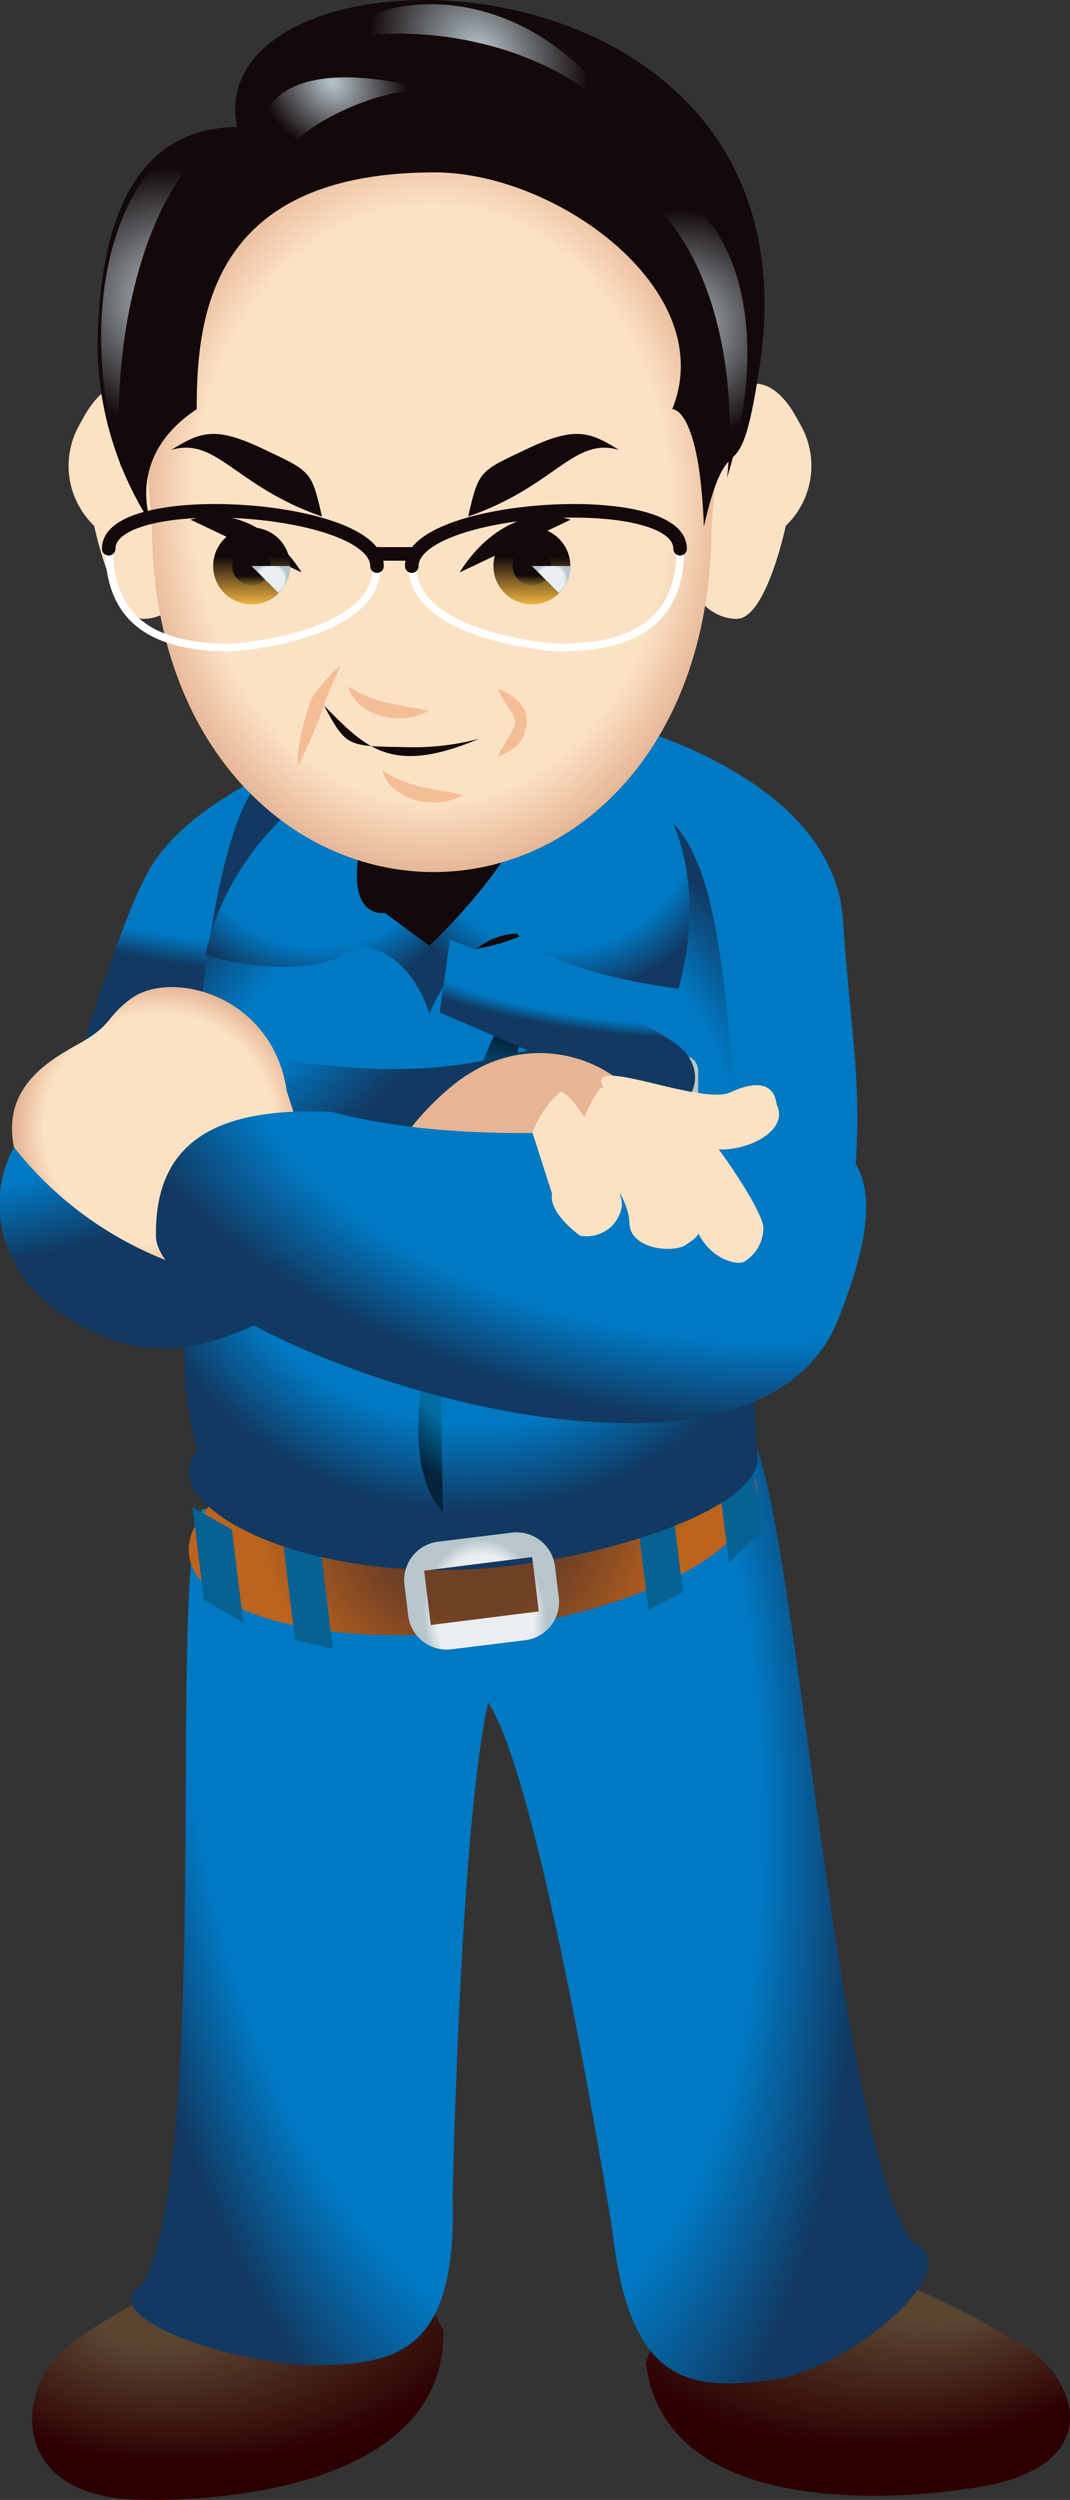 <svg id="レイヤー_1" data-name="レイヤー 1" xmlns="http://www.w3.org/2000/svg" xmlns:xlink="http://www.w3.org/1999/xlink" viewBox="0 0 78.76 184.01"><rect x="0" y="0" width="78.76" height="184.01" fill="#333333" stroke="none"/><defs><style>.cls-1{fill:url(#名称未設定グラデーション_40);}.cls-2{fill:url(#名称未設定グラデーション_15);}.cls-3{fill:url(#名称未設定グラデーション_67);}.cls-4{fill:url(#名称未設定グラデーション_67-2);}.cls-5{fill:url(#名称未設定グラデーション_15-2);}.cls-6{fill:url(#名称未設定グラデーション_10);}.cls-7{fill:#066292;}.cls-8{fill:url(#名称未設定グラデーション_15-3);}.cls-9{fill:url(#名称未設定グラデーション_18);}.cls-10{fill:#13090b;}.cls-11{fill:url(#名称未設定グラデーション_15-4);}.cls-12{fill:url(#名称未設定グラデーション_15-5);}.cls-13{fill:#fce2c4;}.cls-14{fill:url(#radial-gradient);}.cls-15{fill:#f5bd96;}.cls-16{fill:url(#名称未設定グラデーション_19);}.cls-17{fill:url(#名称未設定グラデーション_21);}.cls-18{fill:url(#radial-gradient-2);}.cls-19{fill:url(#名称未設定グラデーション_19-2);}.cls-20{fill:url(#名称未設定グラデーション_21-2);}.cls-21{fill:url(#radial-gradient-3);}.cls-22{fill:url(#radial-gradient-4);}.cls-23{fill:url(#radial-gradient-5);}.cls-24{fill:url(#radial-gradient-6);}.cls-25{fill:url(#radial-gradient-7);}.cls-26,.cls-27{fill:none;stroke-linecap:round;stroke-miterlimit:10;}.cls-26{stroke:#fff;stroke-width:0.57px;}.cls-27{stroke:#13090b;}.cls-28{fill:url(#名称未設定グラデーション_31);}.cls-29{fill:url(#名称未設定グラデーション_31-2);}.cls-30{fill:url(#radial-gradient-8);}.cls-31{fill:url(#名称未設定グラデーション_42);}.cls-32{fill:url(#radial-gradient-9);}.cls-33{fill:url(#名称未設定グラデーション_39);}.cls-34{fill:url(#名称未設定グラデーション_15-6);}.cls-35{fill:url(#radial-gradient-10);}.cls-36{fill:url(#radial-gradient-11);}.cls-37{fill:url(#名称未設定グラデーション_15-7);}</style><radialGradient id="名称未設定グラデーション_40" cx="-939.94" cy="212.07" r="30.89" gradientTransform="matrix(0.18, 0.95, -0.93, 0.18, 682.49, 1253.03)" gradientUnits="userSpaceOnUse"><stop offset="0.75" stop-color="#0079c3"/><stop offset="1" stop-color="#113961"/></radialGradient><radialGradient id="名称未設定グラデーション_15" cx="-909.62" cy="414.12" r="33.3" gradientTransform="translate(1189.17 422.12) rotate(8.06) scale(1 0.24)" xlink:href="#名称未設定グラデーション_40"/><radialGradient id="名称未設定グラデーション_67" cx="318.82" cy="297.94" fx="311.335" r="26.22" gradientTransform="matrix(0.8, -0.08, 0.03, 0.43, 11.01, 396.98)" gradientUnits="userSpaceOnUse"><stop offset="0.21" stop-color="#5a4531"/><stop offset="1" stop-color="#2c0000"/></radialGradient><radialGradient id="名称未設定グラデーション_67-2" cx="811.33" cy="281.87" fx="803.813" r="26.32" gradientTransform="matrix(-0.8, 0.03, 0.03, 0.43, 963.76, 352.95)" xlink:href="#名称未設定グラデーション_67"/><radialGradient id="名称未設定グラデーション_15-2" cx="-661.72" cy="444.42" r="61.87" gradientTransform="matrix(-0.45, 0.06, 0.12, 0.99, -57.98, 54.59)" xlink:href="#名称未設定グラデーション_40"/><radialGradient id="名称未設定グラデーション_10" cx="253.19" cy="415.84" r="15.82" gradientTransform="translate(40.25 -4.76) scale(1 1.07)" gradientUnits="userSpaceOnUse"><stop offset="0.5" stop-color="#704025"/><stop offset="1" stop-color="#bc641d"/></radialGradient><radialGradient id="名称未設定グラデーション_15-3" cx="293.24" cy="414.79" r="26.23" gradientTransform="matrix(1, 0, 0, 1, 0, 0)" xlink:href="#名称未設定グラデーション_40"/><radialGradient id="名称未設定グラデーション_18" cx="293.65" cy="422.07" r="16.65" gradientTransform="matrix(0, -1, 0.58, 0, 49.22, 716.24)" gradientUnits="userSpaceOnUse"><stop offset="0.75" stop-color="#006da1"/><stop offset="1" stop-color="#04243d"/></radialGradient><radialGradient id="名称未設定グラデーション_15-4" cx="282.14" cy="389.82" r="12.86" gradientTransform="matrix(1, 0, 0, 1, 0, 0)" xlink:href="#名称未設定グラデーション_40"/><radialGradient id="名称未設定グラデーション_15-5" cx="-423.16" cy="389.38" r="13.67" gradientTransform="matrix(-1, 0, 0, 1, -123.49, 0)" xlink:href="#名称未設定グラデーション_40"/><radialGradient id="radial-gradient" cx="355.59" cy="601.69" r="27.32" gradientTransform="matrix(0.8, 0, 0, -1, 5.95, 968.45)" gradientUnits="userSpaceOnUse"><stop offset="0.8" stop-color="#fce2c4"/><stop offset="1" stop-color="#e5b595"/></radialGradient><linearGradient id="名称未設定グラデーション_19" x1="18.52" y1="44.49" x2="18.52" y2="38.82" gradientUnits="userSpaceOnUse"><stop offset="0" stop-color="#eeb541"/><stop offset="0.62" stop-color="#13090b"/></linearGradient><linearGradient id="名称未設定グラデーション_21" x1="18.52" y1="43.07" x2="18.52" y2="40.24" gradientUnits="userSpaceOnUse"><stop offset="0" stop-color="#7b6528"/><stop offset="0.25" stop-color="#13090b"/></linearGradient><radialGradient id="radial-gradient-2" cx="-145.51" cy="347.59" r="1.23" gradientTransform="translate(626.16 517.85) rotate(90)" gradientUnits="userSpaceOnUse"><stop offset="0.8" stop-color="#eaeef1"/><stop offset="1" stop-color="#b7c6cc"/></radialGradient><linearGradient id="名称未設定グラデーション_19-2" x1="39.15" y1="44.49" x2="39.15" y2="38.82" xlink:href="#名称未設定グラデーション_19"/><linearGradient id="名称未設定グラデーション_21-2" x1="39.15" y1="43.07" x2="39.15" y2="40.24" xlink:href="#名称未設定グラデーション_21"/><radialGradient id="radial-gradient-3" cx="-145.51" cy="326.95" r="1.23" xlink:href="#radial-gradient-2"/><radialGradient id="radial-gradient-4" cx="317.33" cy="405.74" r="9.55" gradientTransform="translate(588.42 757.32) rotate(180)" gradientUnits="userSpaceOnUse"><stop offset="0" stop-color="#b7c6cc"/><stop offset="1" stop-color="#13090b"/></radialGradient><radialGradient id="radial-gradient-5" cx="102.8" cy="403.6" r="8.62" gradientTransform="matrix(1, 0, 0, -1, 205.84, 757.32)" xlink:href="#radial-gradient-4"/><radialGradient id="radial-gradient-6" cx="366.56" cy="448.66" r="7.16" gradientTransform="matrix(0.71, -0.71, -0.87, -0.87, 424.01, 984.06)" xlink:href="#radial-gradient-4"/><radialGradient id="radial-gradient-7" cx="357.32" cy="453.58" r="4.97" gradientTransform="matrix(0.71, -0.71, -0.87, -0.87, 424.01, 984.06)" xlink:href="#radial-gradient-4"/><radialGradient id="名称未設定グラデーション_31" cx="-427.48" cy="410.16" r="9.74" gradientTransform="matrix(-1, 0.01, 0, 0.24, -124.46, 315.8)" gradientUnits="userSpaceOnUse"><stop offset="0.16" stop-color="#0079c3"/><stop offset="0.22" stop-color="#0079c3"/><stop offset="0.24" stop-color="#0079c3"/><stop offset="0.25" stop-color="#0079c3"/><stop offset="0.75" stop-color="#0079c3"/><stop offset="1" stop-color="#113961"/></radialGradient><radialGradient id="名称未設定グラデーション_31-2" cx="-771.48" cy="410.16" r="11.13" gradientTransform="translate(1052.54 319.26) rotate(0.58) scale(1 0.24)" xlink:href="#名称未設定グラデーション_31"/><radialGradient id="radial-gradient-8" cx="253.19" cy="448.7" r="4.53" gradientTransform="translate(-26.62 -85.94) rotate(-7.02) scale(1 1.27)" xlink:href="#radial-gradient-2"/><radialGradient id="名称未設定グラデーション_42" cx="304.71" cy="409.61" r="4.28" gradientUnits="userSpaceOnUse"><stop offset="0.8" stop-color="#d4dde1"/><stop offset="1" stop-color="#b7c6cc"/></radialGradient><radialGradient id="radial-gradient-9" cx="1598.45" cy="1248.32" r="4.84" gradientTransform="matrix(-0.48, -0.87, -0.87, 0.48, 2133.35, 1214.92)" xlink:href="#radial-gradient"/><radialGradient id="名称未設定グラデーション_39" cx="-474.01" cy="422.31" r="17.21" gradientTransform="matrix(-0.99, -0.14, -0.03, 0.23, -154.6, 238.04)" gradientUnits="userSpaceOnUse"><stop offset="0.2" stop-color="#0079c3"/><stop offset="0.21" stop-color="#0079c3"/><stop offset="0.22" stop-color="#0079c3"/><stop offset="0.75" stop-color="#0079c3"/><stop offset="1" stop-color="#113961"/></radialGradient><radialGradient id="名称未設定グラデーション_15-6" cx="-616.01" cy="-1630.87" r="39.21" gradientTransform="matrix(-0.97, 0.22, 0.13, 0.56, -128.16, 1448.81)" xlink:href="#名称未設定グラデーション_40"/><radialGradient id="radial-gradient-10" cx="1587.66" cy="1215.62" r="9.59" gradientTransform="matrix(-0.48, -0.87, -0.87, 0.48, 2133.35, 1214.92)" xlink:href="#radial-gradient"/><radialGradient id="radial-gradient-11" cx="427.01" cy="655.66" r="10.63" gradientTransform="translate(-155.39 -243.7) rotate(0.11)" xlink:href="#radial-gradient"/><radialGradient id="名称未設定グラデーション_15-7" cx="-924.34" cy="176.72" r="42.96" gradientTransform="matrix(0.98, 0.2, -0.11, 0.56, 1232.88, 495.14)" xlink:href="#名称未設定グラデーション_40"/></defs><title>名称未設定-5</title><path class="cls-1" d="M302.88,382.56c1.52,2.82,3.59,26.61,7.5,34.35,2.79,2.64,3.36,1.42,6.87,6.11-4.35,2.28,2.19,9.83,4.09-4.88,1-7.91-.1-12.19-.65-20.71C320,386.29,302.88,382.56,302.88,382.56Z" transform="translate(-258.64 -329.68)"/><path class="cls-2" d="M262,415.75s4.71-16.72,7.52-21.87c3.43-6.31,15.1-9.83,15.1-9.83l-8.06,31.31Z" transform="translate(-258.64 -329.68)"/><path class="cls-3" d="M262.9,503.07c-3.06,3.08-3.44,10.8,6.77,10.61,0,0,21.85.68,21.6-12.48l-2.65-5c-.25-13.15-14.54-12.92-14.29.23C274.33,496.42,266,500,262.9,503.07Z" transform="translate(-258.64 -329.68)"/><path class="cls-4" d="M334.72,502.88c3.47,2.61,5.13,8.78-5,10,0,0-21.93,3.77-23.54-9.29l1.92-5.33c-1.6-13.06,12.57-14.84,14.18-1.79C322.27,496.5,331.26,500.26,334.72,502.88Z" transform="translate(-258.64 -329.68)"/><path class="cls-5" d="M303.72,493.9c1.28,11.31,5.64,11.69,11.5,11s15-8.39,10.56-10.2c-6-8.71-8.71-56.87-12.2-59.8l-40.05,5.87c-2.68,3.68.79,46.77-4.33,57-4.15,2.41,7,6.11,12.92,6s10.17-1.1,9.84-12.48c0,0,.54-27,2.61-36.3C298.51,460.88,303.72,493.9,303.72,493.9Z" transform="translate(-258.64 -329.68)"/><ellipse class="cls-6" cx="293.45" cy="441.58" rx="21.05" ry="8.14" transform="translate(-310.41 -290.51) rotate(-7.02)"/><path class="cls-7" d="M283.14,451.05l-2.78-.66-.84-6.83,2.78.66Zm-7.43-8.78-2.9-1.65.84,6.83,2.9,1.65Zm30.66,5.92,2.54-1.31-.84-6.83-2.54,1.31Zm5.92-3.49,2.41-2.3-.84-6.83-2.41,2.3Z" transform="translate(-258.64 -329.68)"/><path class="cls-8" d="M302.7,384.31l3.6,4.59c3.31,1.6,5.12,5.56,6.11,18.11,1.08,13.64,2,30,2,30,0,4.2-13.81,8.24-23.13,8.24-13.1,0-21.1-5.53-18.13-8.73-1-4-1.36-7.69-.68-20.95.72-13.88,2.6-27.38,6.13-29.08Z" transform="translate(-258.64 -329.68)"/><path class="cls-9" d="M291.25,441c-.16-8.77-1.16-31.64,6.48-39C297.69,409.39,284.77,433.8,291.25,441Z" transform="translate(-258.64 -329.68)"/><ellipse class="cls-10" cx="31.87" cy="64.33" rx="10.54" ry="5.78"/><path class="cls-11" d="M273.75,400c1.89-8.75,8.76-12.51,10.83-14.51s3.79-3.63,3.18,0c-3.18,5.33-4.06,11.64-.78,11.39l3.27,2.42v5s-1.34-4.93-5.5-5C281.74,402.33,273.75,400,273.75,400Z" transform="translate(-258.64 -329.68)"/><path class="cls-12" d="M308.59,402.45c2.19-8.24-.55-13.57-2.61-15.57s-8.85-6.47-8.25-2.82c3.19,5.33-7.48,15.23-7.48,15.23v5s2.26-5.79,6.42-5.89C299.68,401.47,308.59,402.45,308.59,402.45Z" transform="translate(-258.64 -329.68)"/><path class="cls-13" d="M310.36,361.13s-1.42,7.93-1.42,9.19h0c0,2.71,1.76,4.91,3.93,4.91h0c2.17,0,3.61-6.85,3.61-6.85a6.1,6.1,0,0,0,1-7.57h0c-1.1-2.16-2.24-2.89-3.28-2.89h0c-2.16,0-3.87,3.21-3.87,3.21" transform="translate(-258.64 -329.68)"/><path class="cls-13" d="M271.7,361.13s1.42,7.93,1.42,9.19h0c0,2.71-1.76,4.91-3.94,4.91h0c-2.17,0-3.61-6.85-3.61-6.85a6.11,6.11,0,0,1-1-7.57h0c1.11-2.16,2.24-2.89,3.28-2.89h0c2.17,0,3.88,3.21,3.88,3.21" transform="translate(-258.64 -329.68)"/><path class="cls-14" d="M268.4,351.31c0-16.25,9.79-10.77,22.41-10.77h0c12.61,0,21.63-5.48,21.63,10.77l-1.42,17c0,16.25-9.87,25.56-20.46,25.56s-20.74-9.31-20.74-25.56Z" transform="translate(-258.64 -329.68)"/><path class="cls-10" d="M292.48,371.81s3-5.38,8.17-3.88" transform="translate(-258.64 -329.68)"/><path class="cls-10" d="M280.83,371.81s-3.06-5.38-8.17-3.88" transform="translate(-258.64 -329.68)"/><path class="cls-10" d="M304.21,362.8c-2.12-1.3-3.17-1.79-6.73-.1s-3.59,1.57-4.38,5C299.52,365.48,300.86,361.8,304.21,362.8Z" transform="translate(-258.64 -329.68)"/><path class="cls-10" d="M271.24,362.8c2.12-1.3,3.17-1.79,6.72-.1s3.6,1.57,4.38,5C275.93,365.48,274.59,361.8,271.24,362.8Z" transform="translate(-258.64 -329.68)"/><path class="cls-10" d="M282.48,381.61c1.65,3,1.65,3,5.89,3.06a19,19,0,0,0,5.53-.61C287.37,386.82,285.53,384.66,282.48,381.61Z" transform="translate(-258.64 -329.68)"/><path class="cls-15" d="M290.2,382a4.11,4.11,0,0,1-1.62.52,5.25,5.25,0,0,1-1.72-.1,4.22,4.22,0,0,1-1.6-.76,2.75,2.75,0,0,1-1-1.46,9.56,9.56,0,0,0,1.4.74,8.74,8.74,0,0,0,1.4.44c.49.12,1,.21,1.5.3s1,.19,1.6.32" transform="translate(-258.64 -329.68)"/><path class="cls-15" d="M297.4,383c-.24,1.88-1.6,2.05-2.08,2.38.11-.57,1.25-2,1.26-2.52s-1.17-1.91-1.26-2.48C295.32,380.4,297.64,381.15,297.4,383Z" transform="translate(-258.64 -329.68)"/><path class="cls-15" d="M292.73,388.19a4,4,0,0,1-1.62.53,5.25,5.25,0,0,1-1.72-.1,4,4,0,0,1-1.59-.77,2.58,2.58,0,0,1-1-1.45,9,9,0,0,0,1.39.74,8.54,8.54,0,0,0,1.41.44c.48.12,1,.21,1.49.3s1,.18,1.6.31" transform="translate(-258.64 -329.68)"/><path class="cls-15" d="M282.48,381.61c.09-.49,1-2.37,1.18-2.84s-2.12,2.07-2.22,2.64-1.06,2.94-.85,4.67A42,42,0,0,0,282.48,381.61Z" transform="translate(-258.64 -329.68)"/><circle class="cls-16" cx="18.52" cy="41.66" r="2.83"/><circle class="cls-17" cx="18.52" cy="41.66" r="1.42"/><path class="cls-18" d="M279.16,373.34a2.83,2.83,0,0,0,.83-2h-2.84Z" transform="translate(-258.64 -329.68)"/><circle class="cls-19" cx="39.15" cy="41.66" r="2.83"/><circle class="cls-20" cx="39.15" cy="41.66" r="1.42"/><path class="cls-21" d="M299.79,373.34a2.83,2.83,0,0,0,.83-2h-2.83Z" transform="translate(-258.64 -329.68)"/><path class="cls-10" d="M276.09,339.05c-8.42,0-10.19,8.71-10.27,16.14a24.42,24.42,0,0,0,4,13.13s-2.15-4.9,3.3-8.52c0-6.8,1-17.43,17.53-17.43,9,0,21,8.72,17.47,17.43h0s2-.22,2.33,8.65c1.94-8.44,2.55-1.41,4.11-11.84C319.39,324.48,273.12,324.48,276.09,339.05Z" transform="translate(-258.64 -329.68)"/><path class="cls-22" d="M276.09,339.05c-7.83-.34-12.6,11.79-8.51,25.07C266.56,354.49,269.62,341.78,276.09,339.05Z" transform="translate(-258.64 -329.68)"/><path class="cls-23" d="M303.64,342.61c7.83-.34,12.6,8.95,8.52,22.23C313.18,355.21,310.11,345.33,303.64,342.61Z" transform="translate(-258.64 -329.68)"/><path class="cls-24" d="M282.82,332.86c4-4.46,15.55-4.68,22.15,6.34C299.13,332.26,288.13,331.17,282.82,332.86Z" transform="translate(-258.64 -329.68)"/><path class="cls-25" d="M279.66,343.25c-4.06-5-.86-10.06,10.84-6.89C286.84,335.71,277.35,340,279.66,343.25Z" transform="translate(-258.64 -329.68)"/><path class="cls-26" d="M286.39,371.35c0,5.33-10.72,6-10.72,6-5.71,0-9-2-9-7.33M289,371.35c0,5.33,10.72,6,10.72,6,5.71,0,9-2,9-7.33" transform="translate(-258.64 -329.68)"/><path class="cls-27" d="M266.64,370.07c0-4.48,19.75-3.21,19.75,1.28m22.31-1.28c0-4.48-19.75-3.21-19.75,1.28m-2.56-.9h2.82" transform="translate(-258.64 -329.68)"/><path class="cls-28" d="M310,413.79s2.28-2.23.22-4.23-12.89-.35-12.89-.35v5Z" transform="translate(-258.64 -329.68)"/><path class="cls-29" d="M274.09,413.79s-2.29-2.23-.22-4.23,12.89-.35,12.89-.35v5Z" transform="translate(-258.64 -329.68)"/><path class="cls-30" d="M297.3,450.41l-5.45.67a2.85,2.85,0,0,1-3.16-2.46l-.28-2.3a2.85,2.85,0,0,1,2.47-3.16l5.45-.67a2.85,2.85,0,0,1,3.16,2.47l.28,2.29A2.84,2.84,0,0,1,297.3,450.41Zm1-2.12-.49-4-7.95,1,.49,4Z" transform="translate(-258.64 -329.68)"/><path class="cls-31" d="M300.31,407.89c0,.85,0,1.62,0,2.73a5.1,5.1,0,0,1-.62-.39c0-.21,0-.53,0-.71s0-.43,0-.63a.47.47,0,0,0-.16-.4.7.7,0,0,0-.4-.25.14.14,0,0,0-.15.15.61.61,0,0,0,.21.37,15.43,15.43,0,0,0-.18,2.14.81.81,0,0,0,.08.46.36.36,0,0,0,.29.15.23.23,0,0,0,.24-.25v-.62a3.28,3.28,0,0,1,.6.85.31.31,0,0,0,.28.23.65.65,0,0,0,.39-.14.38.38,0,0,0,.08-.27c0-.48,0-2.35,0-3.17a.74.74,0,0,0-.64-.67c-.15,0-.23.08-.23.19A.29.29,0,0,0,300.31,407.89Zm1.4.35c0,.37.05,1,.05,1.36s0,.59,0,.77,0,.4,0,.6.16.35.29.35a.48.48,0,0,0,.37-.19.81.81,0,0,0,.11-.49,12.52,12.52,0,0,0-.16-2c-.13-.7-.59-.9-.75-.9a.15.15,0,0,0-.15.16C301.45,408,301.53,408.12,301.71,408.24Zm2.12,1.9a1.19,1.19,0,0,0,.29-.36.38.38,0,0,0,.23.17c.17,0,.23-.21.38-.66a1.29,1.29,0,0,0,.17.16c-.19.25-.35.52-.54.82a1.89,1.89,0,0,0-.37.8.59.59,0,0,0,.52.59,1.44,1.44,0,0,0,.54-.16c.15-.06.4-.2.62-.29.05.29.07.54.31.54a.41.41,0,0,0,.38-.45,2.72,2.72,0,0,0-.36-1.09.88.88,0,0,0-.48-.44s.06-.07.06-.16-.19-.32-.32-.44a.84.84,0,0,0-.4-.22h-.06c.09-.32.18-.59.27-.83s.18-.34.26-.34a.57.57,0,0,1,.3.24c-.24.19-.48.33-.48.48s.05.18.17.32a5.14,5.14,0,0,1,.45.69c0,.07.09.17.16.28a.29.29,0,0,0,.21.12c.17,0,.34-.15.34-.46s-.32-.61-.67-.92c.3-.11.45-.15.45-.33a1.25,1.25,0,0,0-1-.77c-.24,0-.44.23-.64.49l-.17,0c-.13,0-.2.06-.2.14a.24.24,0,0,0,.16.23,2.56,2.56,0,0,1-.22.51.58.58,0,0,0-.32-.35c0-.07,0-.17,0-.25a1.25,1.25,0,0,0,.05-.29.29.29,0,0,0-.11-.19,1,1,0,0,0-.52-.25.13.13,0,0,0-.14.14c0,.13.13.23.24.28,0,.26,0,.47,0,.75a2.46,2.46,0,0,0-.44.34h-.07a.13.13,0,0,0-.13.15c0,.19.26.32.39.32h.17a2,2,0,0,1-.41.59.34.34,0,0,0-.07.18.71.71,0,0,0,.12.38c0,.07.19.26.29.26h.09c0,.25,0,.45,0,.63s.06.33.31.33a.2.2,0,0,0,.22-.18C303.87,411.24,303.84,410.61,303.83,410.14Zm0-.91.26-.18c0,.1-.13.21-.18.29Zm1.47.82c.09,0,.14.25.16.39-.46.3-.79.54-1,.72a.05.05,0,0,1-.05,0s0,0,0,0a1.66,1.66,0,0,1,.24-.39A9.38,9.38,0,0,1,305.3,410.05Zm2.57,1.39a.43.43,0,0,0,.4.27,2.67,2.67,0,0,0,.47-.07l1-.27h0a.08.08,0,0,1,.07,0c.15.29.24.36.32.36s.18-.13.18-.3a1,1,0,0,0-.28-.63v-2.23a1.19,1.19,0,0,0-.22-.75.93.93,0,0,0-.6-.37c-.17,0-.4.18-.77.57-.11-.11-.19-.16-.26-.16a.14.14,0,0,0-.12.08c-.2-.29-.39-.43-.52-.43s-.23.07-.43.34a.3.3,0,0,0-.16,0,.16.16,0,0,0-.16.16c0,.06.05.12.14.16a2.37,2.37,0,0,0-.27.67.37.37,0,0,0,.3.4,1.64,1.64,0,0,0-.33.79.77.77,0,0,0,.14.45,8.51,8.51,0,0,1,0,.92c0,.28.1.37.22.37s.27-.18.27-.39a3.52,3.52,0,0,0-.14-.8l.08-.05a7.19,7.19,0,0,1,.2.88c0,.15.06.21.18.21A.25.25,0,0,0,307.87,411.44Zm-.38-2.05.06.1c-.16.2-.31.37-.44.51a.24.24,0,0,1-.13.08s0,0,0,0a.25.25,0,0,1,0-.07A4.76,4.76,0,0,1,307.49,409.39Zm-.14-.63c.13-.62.2-.88.26-.88s.08.08.08.13a.58.58,0,0,1,0,.18C307.56,408.38,307.48,408.54,307.35,408.76Zm.19,1.55.08-.06a8.31,8.31,0,0,1,.32.77.36.36,0,0,0-.07.1A4.13,4.13,0,0,0,307.54,410.31Zm.27-1.23a2.48,2.48,0,0,0,.27-.38.84.84,0,0,0,.12-.38l0,0a11.14,11.14,0,0,0-.06,1.29A3.13,3.13,0,0,0,307.81,409.08Zm.37.85c0,.18,0,.38,0,.6a2.74,2.74,0,0,0-.29-.49.2.2,0,0,0,.11,0A.22.22,0,0,0,308.18,409.93Zm.07,1.15s0,.09,0,.13a.44.44,0,0,1-.18.08,0,0,0,0,1,0,0,.06.06,0,0,1,0,0A1,1,0,0,1,308.25,411.08Zm.34-1.19a2.85,2.85,0,0,1,.32.25,2.18,2.18,0,0,0-.31.22C308.6,410.23,308.59,410,308.59,409.89Zm0-1.26h.05l.19.33a1.94,1.94,0,0,1-.27.24A5.4,5.4,0,0,1,308.63,408.63Zm0,2.18.43-.17h.17l.16,0v.08a7.37,7.37,0,0,0-.74.26A1.12,1.12,0,0,1,308.65,410.81Zm.74-1.51c0,.16,0,.34,0,.53a1.48,1.48,0,0,0-.4-.27A2,2,0,0,1,309.39,409.3Zm-.33-.94.27-.44,0,0s0,0,0,.05v.89A2.38,2.38,0,0,0,309.06,408.36Z" transform="translate(-258.64 -329.68)"/><path class="cls-32" d="M264.17,417.55a4.84,4.84,0,0,1,6.69,1.44h0a4.84,4.84,0,0,1-1.44,6.69h0a4.84,4.84,0,0,1-6.69-1.43h0a4.85,4.85,0,0,1-.59-4h0a4.93,4.93,0,0,1,2-2.73" transform="translate(-258.64 -329.68)"/><path class="cls-33" d="M308.27,411.66s2.76-2,.87-4.45-17.38-8.36-17.38-8.36L291,404.2Z" transform="translate(-258.64 -329.68)"/><path class="cls-34" d="M296,407.35c8.26-2.1,3.9,1.71,8.41,8.13,2.25,3.21,1.91,0-13.08,5.13-12.43,4.26-17.87,12.44-28,5.89-6.73-4.38-6.77-14.05,3-17.69C276.46,405.08,283.71,410.48,296,407.35Z" transform="translate(-258.64 -329.68)"/><path class="cls-35" d="M293,408.83a9.6,9.6,0,0,1,13.31,2.58h0a9.59,9.59,0,0,1-3.1,13.2h0A9.58,9.58,0,0,1,289.92,422h0a30.18,30.18,0,0,1-2.68-6.41c.63-2.21,3.66-5.42,5.78-6.79" transform="translate(-258.64 -329.68)"/><path class="cls-36" d="M279.75,410c-1.06-7.19-8.65-9-11.54-6.76-1.81,1.37-1.29,1.89-3.77,3.27-2.31,1.29-5.65,3.24-4.77,7.61a26.57,26.57,0,0,0,13.72,9.17c1.06-2.25,2.95-3.35,4.85-5.25s2.67-.9,2.87-3.85" transform="translate(-258.64 -329.68)"/><path class="cls-37" d="M283,411.51c-8.05-.33-13,1.93-12.88,9.18s43.35,23.17,50.19,6.17C329.74,403.29,305.43,417.33,283,411.51Z" transform="translate(-258.64 -329.68)"/><path class="cls-13" d="M315.82,411.08c-.14-1.6-1.35-1.95-3.41-1s-9.67-2.38-9.52-.78l1.51,4c.14,1.6,6,.73,6,.73,1.89.91,6.45-.68,5.44-3" transform="translate(-258.64 -329.68)"/><path class="cls-13" d="M314.83,420.06c0-1.6-6.12-10.29-7.72-10.3a26,26,0,0,0-.67,4.31l3.22,5.49c.94,2.91,3.3,3.25,3.74,3h0a2.93,2.93,0,0,0,1.43-2.49" transform="translate(-258.64 -329.68)"/><path class="cls-13" d="M310.22,418.83c.25,1.83-.44,2-1.25,2.58h0c-1.46.54-4-.05-4-1.71,0-2.29-3.59-6.24-3.59-6.24-.11-1.6,1.44-3.71,1.44-3.71C304.46,409.64,310,417,310.22,418.83Z" transform="translate(-258.64 -329.68)"/><path class="cls-13" d="M304.4,418.59c.28-1.41-3.09-8.27-4.5-8.55a7.36,7.36,0,0,0-2.07,3l1.45,4.52c-.28,1.41,2.05,3.07,2.05,3.07a2.61,2.61,0,0,0,1.39-.11h0a2.59,2.59,0,0,0,1.68-2" transform="translate(-258.64 -329.68)"/></svg>